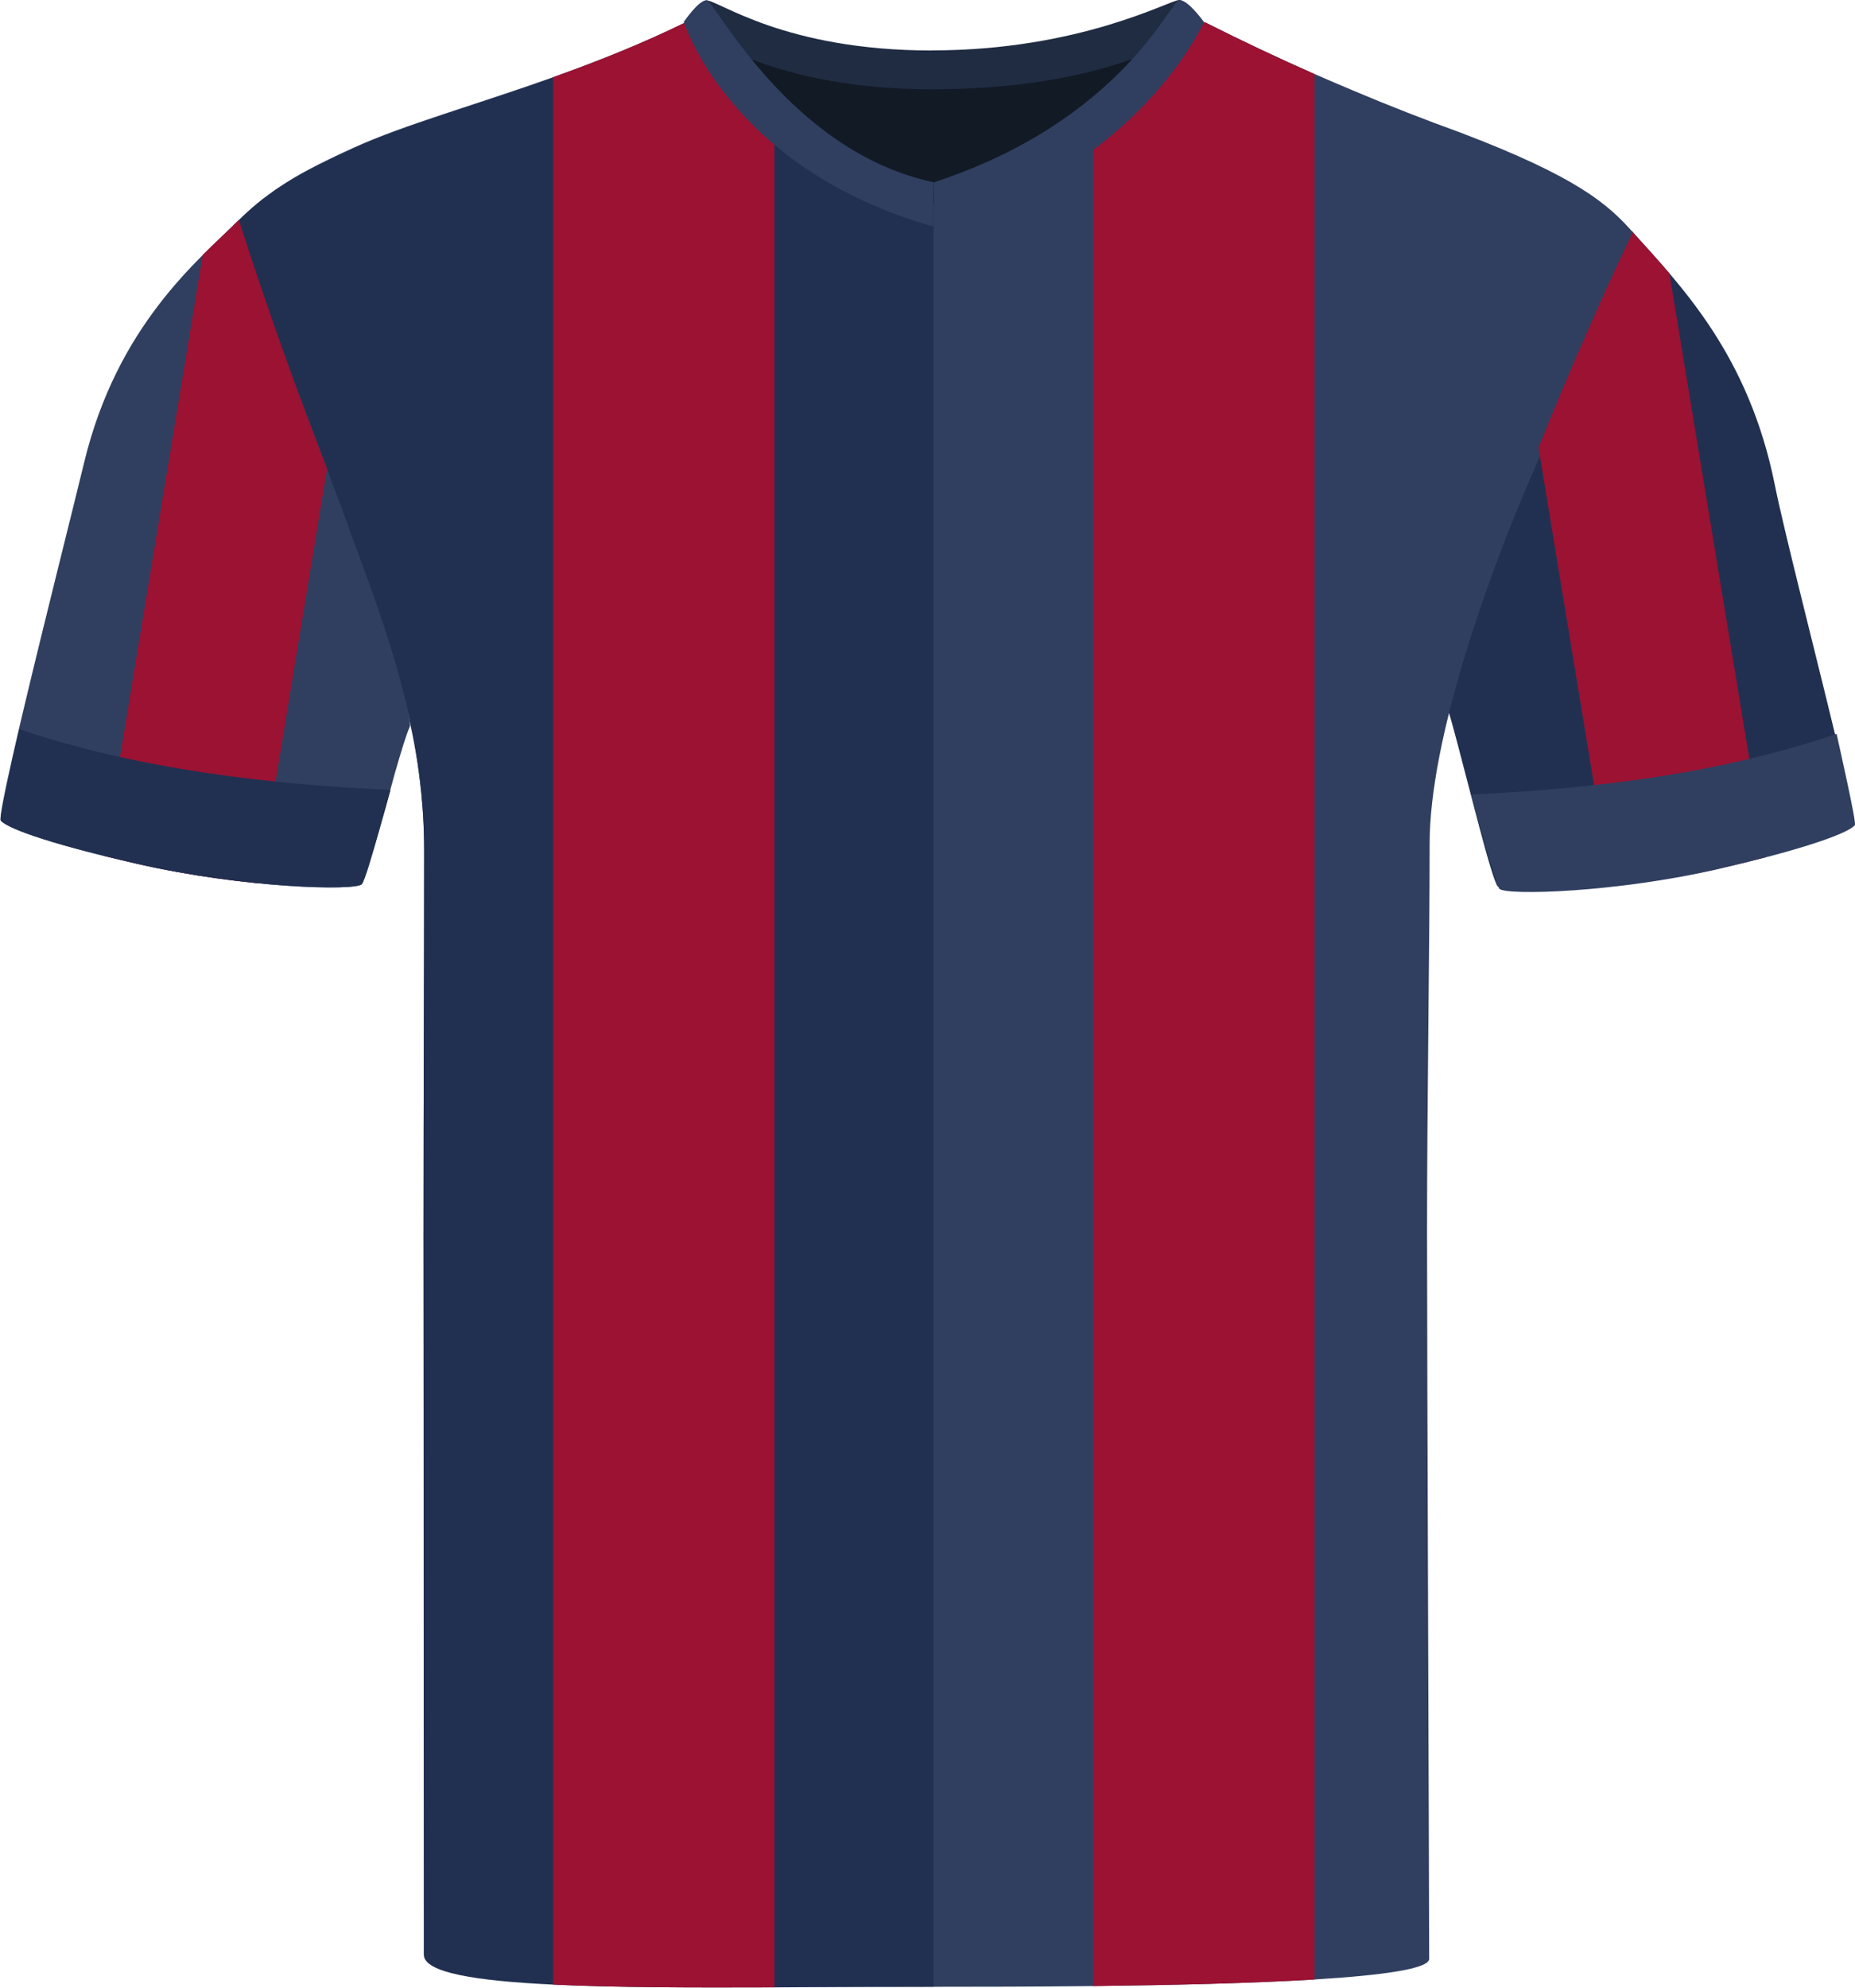 <?xml version="1.0" encoding="UTF-8"?><svg id="uuid-cb44712a-3070-4311-ac59-b4abee879754" xmlns="http://www.w3.org/2000/svg" viewBox="0 0 200.69 214.94"><defs><style>.uuid-f178b7db-d478-414f-b969-a201621f25f4{fill:#9b1233;}.uuid-fdd200f6-e86d-49d2-8a5e-3dad32cbc887{fill:#303f60;}.uuid-3ed3c753-0259-413b-a39b-27767faf0097{fill:#121a26;}.uuid-a7cef058-51ab-4621-9d74-a74625ac2366{fill:#213051;}.uuid-6f0f3875-bc55-40e4-8619-9dd94b3adccd{fill:#202c42;}</style></defs><path class="uuid-fdd200f6-e86d-49d2-8a5e-3dad32cbc887" d="m44.34,78.58c-.37.78-.94,2.68-1.59,4.93-.5,1.81-1.06,3.86-1.58,5.74-.9,3.25-1.7,6.03-2.03,6.36-.75.76-12.8.42-24.2-2.18-10.67-2.44-14.3-4-14.86-4.7-.16-.2.36-2.82,1.22-6.65.38-1.69.83-3.61,1.32-5.66,2.29-9.62,5.44-22.06,6.48-26.39,3.58-14.84,12.34-21.9,16.75-26.24,0,0,3.57,11.55,9.79,27.57,6.23,16.03,9,26.59,8.7,27.22Z"/><path class="uuid-a7cef058-51ab-4621-9d74-a74625ac2366" d="m200.5,88.98c-.56.7-3.57,2.26-14.25,4.7h0c-11.4,2.61-23.45,2.95-24.2,2.19-.31-.31-1.11-3.06-2-6.41-.28-1.05-.57-2.17-.86-3.28-1.02-3.9-2.01-7.79-2.48-9.27-.21-.66,1.59-8.09,7.81-24.11,6.23-16.03,12-27.84,12-27.84,5.48,6.08,12.67,13.45,15.49,27.45.97,4.87,4.41,18.22,6.61,27.37.23.96.45,1.88.64,2.74.87,3.7,1.4,6.26,1.23,6.46Z"/><path class="uuid-fdd200f6-e86d-49d2-8a5e-3dad32cbc887" d="m176.8,25.29c-3.59,8.94-5.78,13.84-11.03,25.95-5.01,11.55-11.1,28.88-11.1,39.98s-.28,27.89-.28,41.96.23,72.35.23,78.65c0,1.08-5.06,1.78-12.41,2.23-6.75.41-15.45.61-23.94.71-6.13.07-12.15.08-17.26.08h-5.96c-3.56,0-7.38-.01-11.27-.05-8.36-.06-17.02-.25-23.94-.73-8.16-.55-13.91-1.51-13.91-3.17,0-6.88-.11-60.76-.11-77.36v-.02c0-16.59.07-27.13.07-41.46,0-1.34-.04-2.65-.12-3.94-.04-.6-.08-1.19-.14-1.77-.02-.25-.05-.5-.07-.75-1.16-11.26-5.18-20.58-9.21-31.61-2.41-6.59-5.13-14-7.24-19.72-.07-.18-.14-.35-.21-.54-1.96-5.33-3.35-9.07-3.35-9.07,1.32-1.59,2.4-2.78,4.09-4.02.07-.05.14-.09.21-.15.12-.08.24-.16.36-.24,1.78-1.24,4.22-2.54,8.1-4.3,5.36-2.44,13.07-4.58,21.53-7.6,4.62-1.65,9.48-3.56,14.3-5.92.06-.03.13-.03.21-.01h.01c1.16.27,4.35,5.07,9.42,9.48,1.17,1.01,2.44,2,3.81,2.9.29.2.59.4.9.59.32.2.65.4.98.59t.01,0c.3.17.6.33.91.49.65.35,1.32.66,2.01.95.15.07.3.13.46.19.36.14.72.27,1.08.39.3.11.6.21.91.3.02.01.04.01.06.02.36.1.73.2,1.11.29.11.03.22.05.33.08.18.04.36.08.54.11.11.02.22.04.33.06.4.08.82.14,1.23.19.83.11,1.69.17,2.56.17h.09c6.75,0,12.55-2.87,17.17-6.24,4.66-3.39,8.14-7.3,10.2-9.28.95-.92,1.6-1.42,1.93-1.28,3.88,1.96,7.82,3.82,11.81,5.58,1.42.62,2.85,1.23,4.28,1.83,3.81,1.61,7.66,3.11,11.55,4.52,12.56,4.78,15.95,7.7,18.76,10.93Z"/><path class="uuid-a7cef058-51ab-4621-9d74-a74625ac2366" d="m101.01,19.21v195.63c-1.42,0-2.84,0-4.26.01h-1.7c-3.79.02-7.58.04-11.27.06-8.95.03-17.34.02-23.94-.3-8.46-.4-13.99-1.3-13.99-3.24,0-4.9-.03-61.2-.03-77.83v-.02c0-16.59.07-27.13.07-41.46,0-1.34-.04-2.65-.12-3.94-.04-.6-.08-1.19-.14-1.77-.01-.25-.03-.5-.07-.75-1.09-11.26-4.95-20.6-8.97-31.64-2.39-6.53-5.23-13.93-7.48-19.69-.07-.18-.14-.35-.21-.54-2.13-5.47-3.68-9.34-3.68-9.34,1.5-1.47,2.71-2.59,4.42-3.75.07-.05.14-.09.21-.15,1.91-1.28,4.46-2.63,8.7-4.56,4.76-2.17,11.38-4.11,18.74-6.63.84-.29,1.69-.58,2.55-.9,4.68-1.66,9.61-3.59,14.51-5.98h.02c.21-.11.52.07.95.46,1.49,1.36,4.32,5.28,8.46,8.94.91.81,1.9,1.61,2.94,2.36.29.21.58.41.87.62.29.2.59.4.9.59.32.2.65.4.98.59t.01,0c.3.17.6.33.91.49.65.35,1.32.66,2.01.95.15.07.3.13.46.19.36.14.72.27,1.08.39.3.11.6.21.91.3.02.01.04.01.06.02.36.1.73.2,1.11.29.11.03.22.05.33.08.18.04.36.08.54.11.11.02.22.04.33.06.4.08.82.14,1.23.19.83.1,1.69.15,2.56.15Z"/><path class="uuid-f178b7db-d478-414f-b969-a201621f25f4" d="m83.78,11.82v203.09c-8.95.03-17.34.02-23.94-.3V8.35c4.62-1.65,9.48-3.56,14.3-5.92.06-.03.13-.03.21-.01h.02c.21-.11.52.07.95.46,1.49,1.36,4.32,5.28,8.46,8.94Z"/><path class="uuid-f178b7db-d478-414f-b969-a201621f25f4" d="m142.21,8.01v206.05c-6.75.41-15.45.61-23.94.71V12.99c4.66-3.39,8.14-7.3,10.2-9.28.95-.92,1.6-1.42,1.93-1.28,3.88,1.96,7.82,3.82,11.81,5.58Z"/><g id="uuid-504cf36f-91ad-4e99-94ee-8f4bb9dd8ed5"><path class="uuid-3ed3c753-0259-413b-a39b-27767faf0097" d="m79.93,5.26c.59-1.59,10.34,2.68,19.3,2.68s21.75-3.72,23.19-2.15-8.2,16.25-22.1,16.25-21.41-14.01-20.39-16.78"/></g><g id="uuid-1a5a1b74-4517-4327-b288-50dbe4f43811"><path class="uuid-6f0f3875-bc55-40e4-8619-9dd94b3adccd" d="m100.82,5.45C116.87,5.45,126.58,0,127.57,0c.78.04,2.67,2.39,2.67,2.39,0,0-8.28,7.27-29.43,7.27-18.83,0-26.83-7.27-26.83-7.27,0,0,1.77-2.35,2.45-2.35,1.32,0,8.42,5.42,24.38,5.42"/></g><g id="uuid-2fe3853b-d5ec-41e4-962b-b94b3afe544a"><path class="uuid-fdd200f6-e86d-49d2-8a5e-3dad32cbc887" d="m76.44.03c.88,0,8.98,16.38,24.58,19.68l-.07,4.78c-22.05-6.29-26.97-22.11-26.97-22.11,0,0,1.57-2.35,2.46-2.35"/></g><g id="uuid-84814b10-9806-4511-a344-279aea0e2f1f"><path class="uuid-fdd200f6-e86d-49d2-8a5e-3dad32cbc887" d="m127.58,0c1.01,0,2.67,2.39,2.67,2.39,0,0-7.05,16.04-29.18,22.08-.04.01-.04-4.75-.04-4.75C121.36,13.06,126.67,0,127.58,0"/></g><path class="uuid-f178b7db-d478-414f-b969-a201621f25f4" d="m35.38,50.7l-7.38,44.82c-3.97-.39-8.57-1.07-13.06-2.09-1.35-.31-2.59-.6-3.72-.88L21.93,27.58c1.48-1.48,2.83-2.72,3.92-3.79,0,0,3.46,11.23,9.53,26.91Z"/><path class="uuid-f178b7db-d478-414f-b969-a201621f25f4" d="m191.01,92.71c-1.36.36-2.9.73-4.64,1.13-4.14.95-8.37,1.6-12.11,2.01l-7.81-47.44c5.49-13.67,10.2-23.29,10.2-23.29,1.25,1.39,2.6,2.85,3.96,4.44l10.4,63.15Z"/><g id="uuid-b1d1281c-c739-4f20-9956-347d0e0bf037"><path class="uuid-a7cef058-51ab-4621-9d74-a74625ac2366" d="m14.9,93.43c-10.65-2.44-14.26-4.01-14.82-4.7-.19-.24,1.62-8.12,2.01-9.87,12.81,4.3,26.66,5.94,40.16,6.56-.25,1.01-2.58,9.28-3.09,10.19-.75.75-12.9.42-24.26-2.18"/></g><g id="uuid-bb65e0a8-ac00-4e9b-805b-f1ac71a245b2"><path class="uuid-fdd200f6-e86d-49d2-8a5e-3dad32cbc887" d="m186.08,93.93c10.48-2.44,14.04-4.01,14.6-4.7.19-.24-1.6-8.12-1.98-9.87-12.62,4.3-26.26,5.94-39.54,6.56.25,1.01,2.55,9.28,3.05,10.19.74.75,12.71.42,23.89-2.18"/></g></svg>